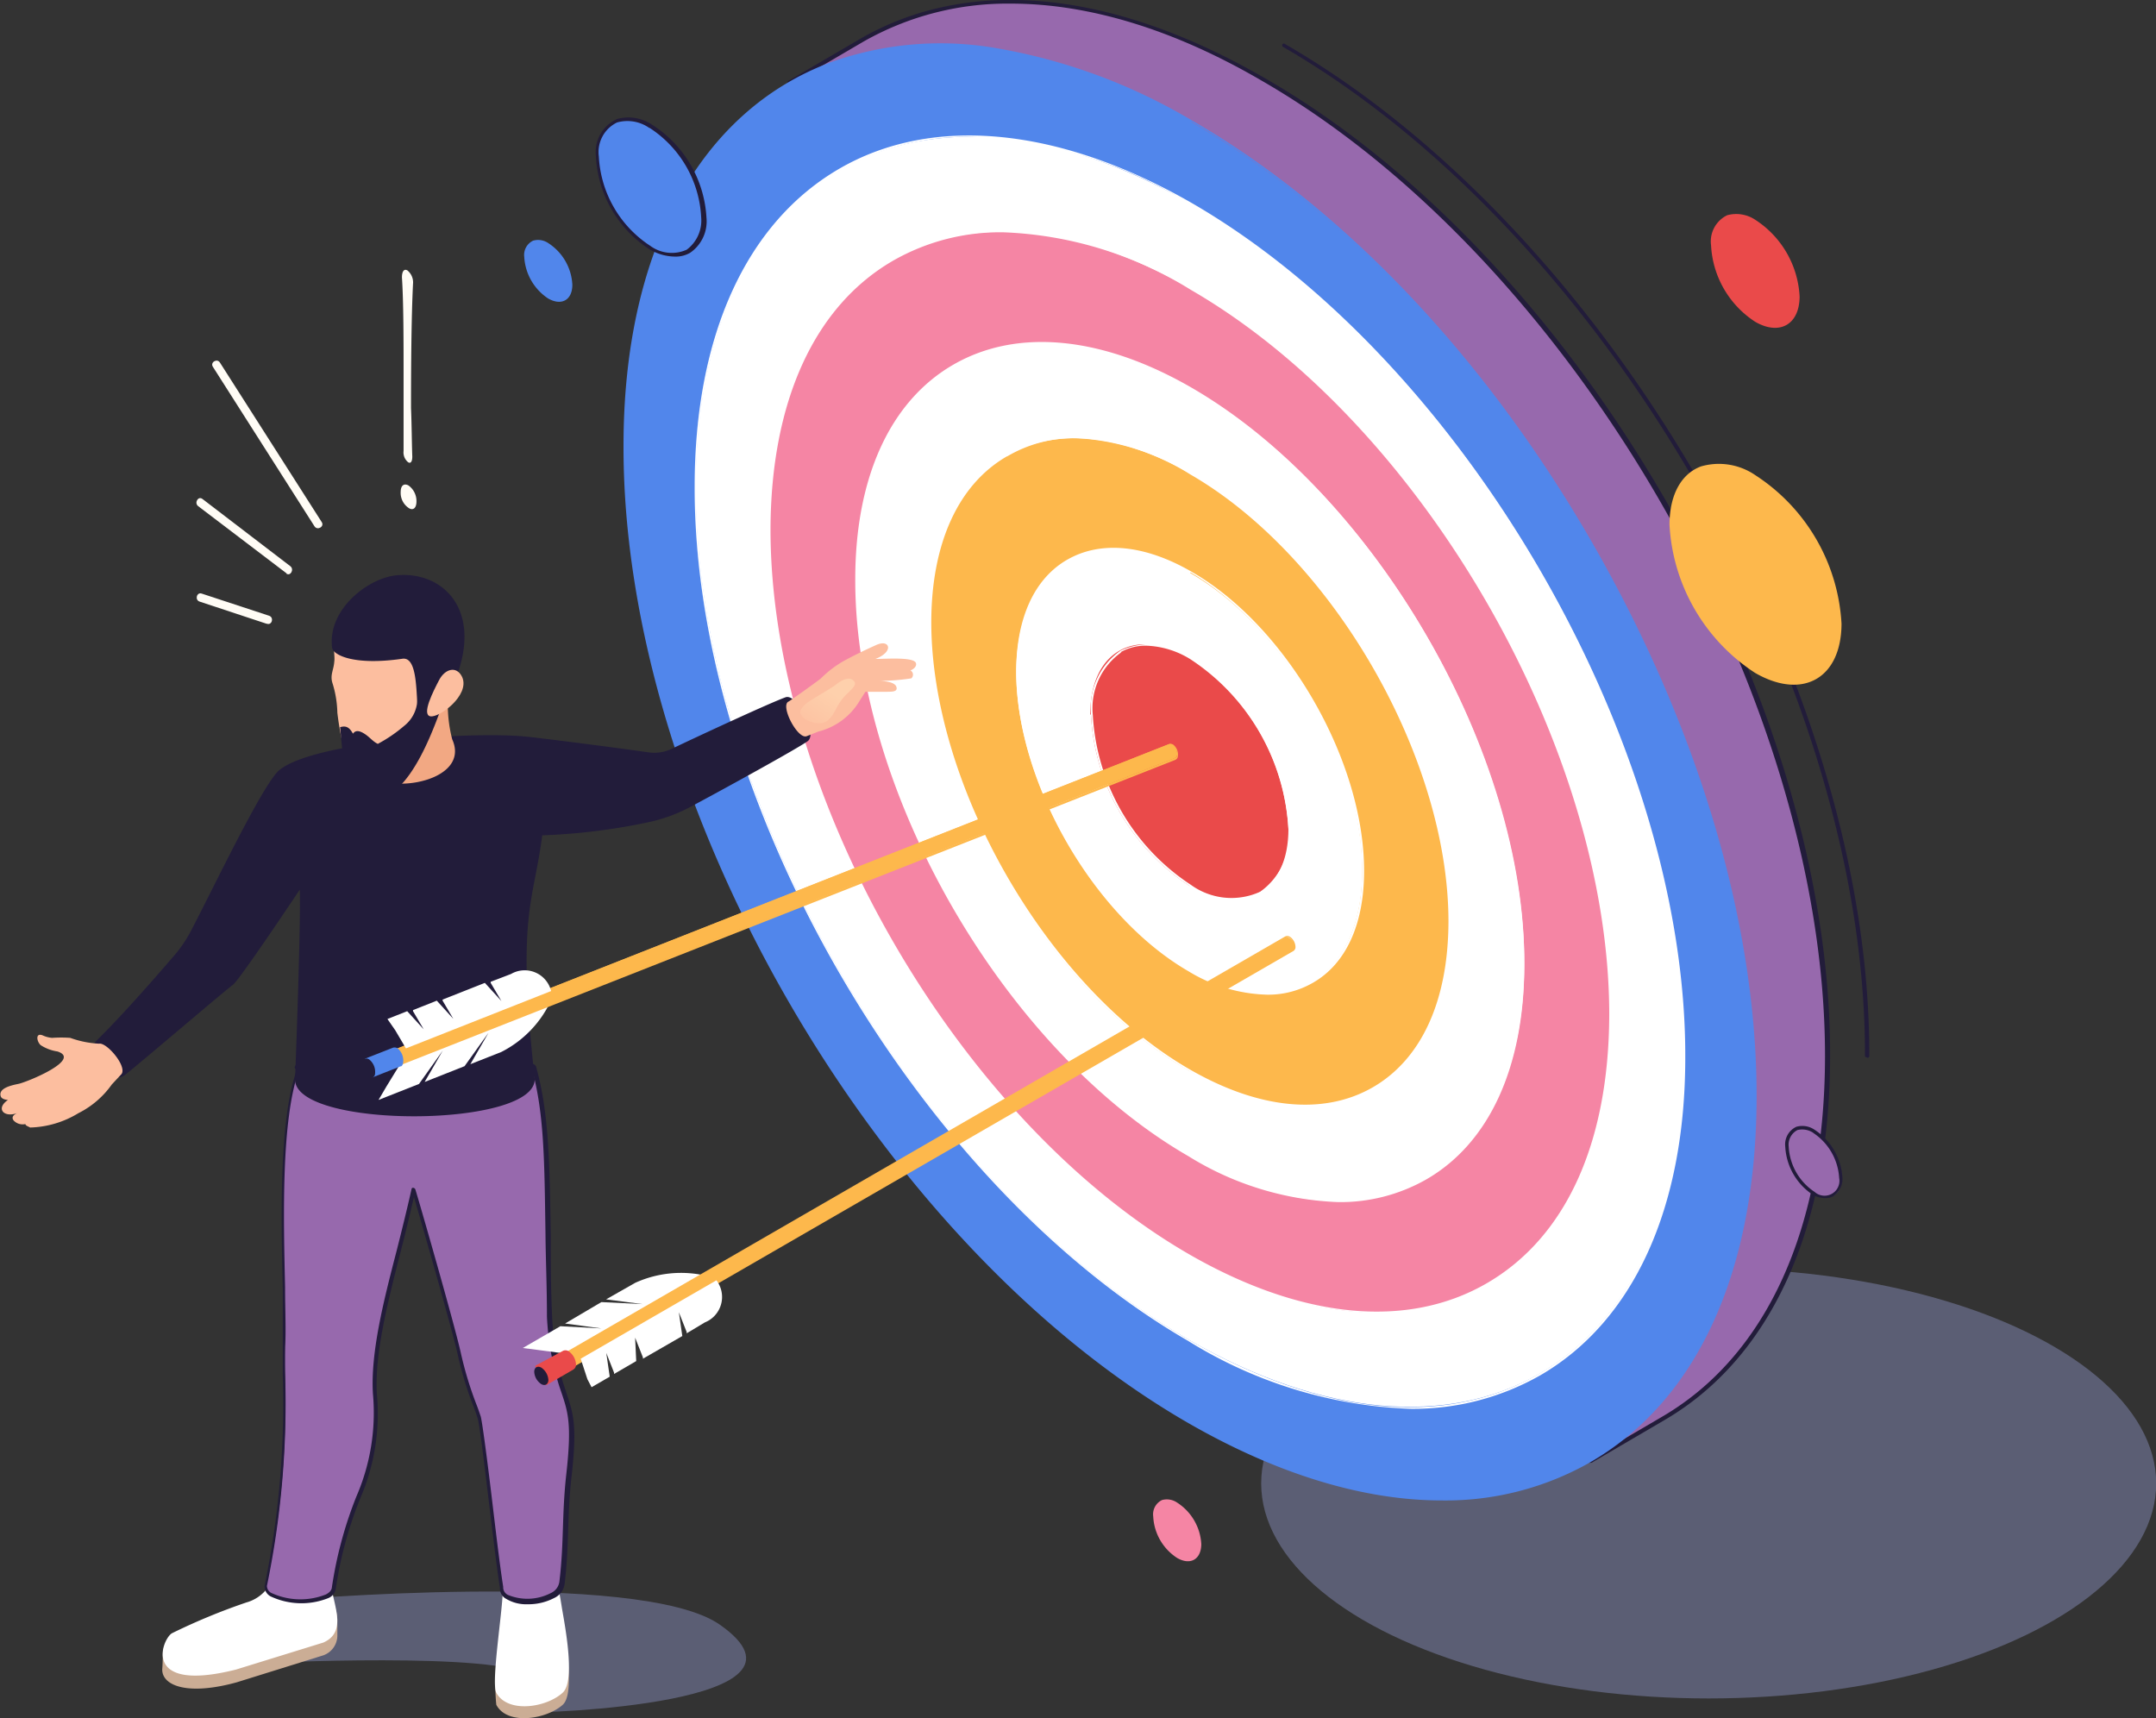 <?xml version="1.0" encoding="UTF-8"?> <svg xmlns="http://www.w3.org/2000/svg" xmlns:xlink="http://www.w3.org/1999/xlink" viewBox="0 0 118.81 94.67"><rect x="0" y="0" width="118.81" height="94.67" fill="#333333" stroke="none"/><defs><style>.cls-1{isolation:isolate;}.cls-2{fill:#777ca0;mix-blend-mode:multiply;opacity:0.6;}.cls-3{fill:#221c3a;}.cls-4{fill:#9769ad;}.cls-5{fill:#5186eb;}.cls-6{fill:#f585a4;}.cls-7{fill:#fdb84c;}.cls-8{fill:#ea4a4a;}.cls-9{fill:#fff;}.cls-10{fill:#cbad95;}.cls-11{fill:#f2a883;}.cls-12{fill:#fcbe9f;}.cls-13{fill:url(#Безымянный_градиент_145);}.cls-14{fill:#fffcf5;}.cls-15{fill:#ceb882;}</style><linearGradient id="Безымянный_градиент_145" x1="-469.34" y1="-534.64" x2="-467.11" y2="-532.65" gradientTransform="matrix(0.97, -0.25, -0.25, -0.97, 362.58, -597.45)" gradientUnits="userSpaceOnUse"><stop offset="0" stop-color="#fcbe9f"></stop><stop offset="1" stop-color="#fed0ac"></stop></linearGradient></defs><g class="cls-1"><g id="Слой_2" data-name="Слой 2"><g id="_0" data-name="0"><g id="_1" data-name="1"><g id="_13" data-name="13"><ellipse class="cls-2" cx="94.16" cy="81.74" rx="24.66" ry="11.85"></ellipse><path class="cls-3" d="M102.91,58.29a.1.1,0,0,0,.1-.1c.06-20.47-14.38-45.48-32.19-55.76a.1.1,0,0,0-.14,0,.11.11,0,0,0,0,.14c17.75,10.25,32.15,35.19,32.09,55.59a.09.09,0,0,0,.1.1Z"></path><path class="cls-4" d="M47.52,2.22C53.19-1.08,61-.61,69.69,4.39c17.21,9.93,31.11,34,31.06,53.8,0,9.82-3.5,16.73-9.09,20l-4,2.35L43.5,4.56Z"></path><path class="cls-3" d="M87.61,80.61s0,0-.06,0l-44.13-76a.11.11,0,0,1,0-.14l4-2.34c6-3.46,13.86-2.69,22.27,2.17C87,14.24,100.9,38.41,100.85,58.18c0,9.54-3.28,16.67-9.14,20.08l-4,2.34,0,0ZM47.57,2.3,43.64,4.6l44,75.78,3.93-2.3c5.8-3.37,9-10.44,9-19.9,0-19.71-13.86-43.8-31-53.71C64.72,1.63,60,.2,55.71.2A16.05,16.05,0,0,0,47.57,2.3Z"></path><path class="cls-5" d="M65.67,6.73C58.14,2.39,51.23,1.47,45.83,3.47,38.89,6,34.44,13.43,34.41,24.55c0,19.77,13.85,43.86,31.06,53.79s31.2,2,31.26-17.81S82.89,16.67,65.67,6.73Z"></path><path class="cls-5" d="M65.44,78.39C48.25,68.46,34.31,44.31,34.36,24.55c0-10.75,4.21-18.45,11.45-21.13A18,18,0,0,1,55,2.67a31.46,31.46,0,0,1,10.74,4c8.33,4.81,16.15,13.06,22,23.23s9.09,21,9.06,30.61S93.5,77.2,87.61,80.59a16.12,16.12,0,0,1-8.16,2.09C75.15,82.68,70.38,81.24,65.44,78.39Zm.21-71.62c-7.21-4.16-14.24-5.32-19.8-3.26-7.21,2.67-11.36,10.34-11.39,21-.05,19.73,13.87,43.84,31,53.75,8.34,4.81,16.17,5.6,22.07,2.2s9.09-10.46,9.12-20c.06-19.73-13.87-43.84-31-53.76Z"></path><path class="cls-6" d="M65.66,12.79c-6.26-3.61-12-4.37-16.49-2.71-5.77,2.14-9.46,8.28-9.48,17.52C39.64,44,51.19,64,65.49,72.28s25.92,1.63,26-14.8S80,21.05,65.66,12.79Z"></path><path class="cls-6" d="M65.46,72.33C51.18,64.08,39.59,44,39.64,27.6c0-8.94,3.49-15.34,9.51-17.57,4.65-1.72,10.52-.75,16.53,2.72C80,21,91.55,41.07,91.5,57.48c0,7.94-2.72,13.86-7.62,16.68a13.39,13.39,0,0,1-6.78,1.73A23.69,23.69,0,0,1,65.46,72.33Zm.17-59.49c-6-3.46-11.82-4.42-16.44-2.71-6,2.21-9.43,8.58-9.45,17.47C39.69,44,51.25,64,65.51,72.24c6.92,4,13.43,4.65,18.32,1.83s7.55-8.69,7.57-16.59c0-16.38-11.51-36.41-25.77-44.64Z"></path><path class="cls-7" d="M65.63,23.32c-4-2.33-7.76-2.83-10.65-1.75-3.73,1.38-6.11,5.34-6.13,11.31,0,10.62,7.43,23.54,16.67,28.88s16.74,1.05,16.77-9.57S74.86,28.65,65.63,23.32Z"></path><path class="cls-7" d="M65.49,61.8C56.26,56.47,48.77,43.5,48.8,32.88c0-5.77,2.26-9.92,6.16-11.36,3-1.11,6.8-.49,10.69,1.76,9.24,5.33,16.72,18.3,16.69,28.91,0,5.14-1.76,9-4.93,10.79A8.7,8.7,0,0,1,73,64.11,15.38,15.38,0,0,1,65.49,61.8Zm.11-38.44C61.74,21.13,58,20.51,55,21.61,51.14,23,48.91,27.15,48.9,32.88c0,10.59,7.43,23.52,16.64,28.83,4.47,2.58,8.67,3,11.82,1.18s4.87-5.6,4.88-10.7c0-10.58-7.43-23.51-16.61-28.87Z"></path><path class="cls-8" d="M65.6,34a5.61,5.61,0,0,0-4.73-.78c-1.66.61-2.72,2.37-2.72,5a16.3,16.3,0,0,0,7.4,12.82c4.1,2.37,7.43.47,7.45-4.24A16.3,16.3,0,0,0,65.6,34Z"></path><path class="cls-8" d="M65.52,51.11A16.35,16.35,0,0,1,58.1,38.25c0-2.58,1-4.43,2.75-5.07a5.71,5.71,0,0,1,4.77.78,16.39,16.39,0,0,1,7.43,12.87c0,2.29-.79,4-2.21,4.81a3.81,3.81,0,0,1-2,.5A6.8,6.8,0,0,1,65.52,51.11Zm0-17.06a5.65,5.65,0,0,0-4.69-.78c-1.7.63-2.68,2.45-2.68,5A16.27,16.27,0,0,0,65.57,51c2,1.14,3.83,1.32,5.22.52s2.15-2.47,2.16-4.72a16.29,16.29,0,0,0-7.38-12.78Z"></path><path class="cls-9" d="M56,37c0,6,4.24,13.42,9.5,16.46s9.55.6,9.57-5.45S70.86,34.61,65.6,31.58,56.06,31,56,37Zm4.08,2.36c0-3.45,2.46-4.85,5.47-3.11A12,12,0,0,1,71,45.68c0,3.46-2.46,4.85-5.47,3.12A12,12,0,0,1,60.12,39.39Z"></path><path class="cls-9" d="M65.51,53.53C60.24,50.49,56,43.09,56,37c0-2.94,1-5.13,2.83-6.17s4.24-.82,6.81.66c5.27,3,9.55,10.46,9.53,16.52,0,2.92-1,5.11-2.83,6.15a4.91,4.91,0,0,1-2.52.65A8.72,8.72,0,0,1,65.51,53.53Zm.07-21.91c-2.54-1.46-4.92-1.7-6.71-.67S56.1,34.14,56.09,37c0,6,4.23,13.38,9.47,16.41,2.54,1.46,4.93,1.7,6.72.67s2.77-3.18,2.78-6.07c0-6-4.24-13.4-9.46-16.47Zm0,17.22a12,12,0,0,1-5.46-9.45,3.85,3.85,0,0,1,1.63-3.54,3.89,3.89,0,0,1,3.91.38,12.06,12.06,0,0,1,5.46,9.45,3.82,3.82,0,0,1-1.63,3.54A2.85,2.85,0,0,1,68,49.6,5,5,0,0,1,65.53,48.84Zm-3.78-12.9a3.77,3.77,0,0,0-1.58,3.45,12,12,0,0,0,5.41,9.37,3.81,3.81,0,0,0,3.81.38A3.74,3.74,0,0,0,71,45.68a12,12,0,0,0-5.41-9.36,4.91,4.91,0,0,0-2.41-.74A2.75,2.75,0,0,0,61.75,35.94Z"></path><path class="cls-9" d="M47.18,31.92c0,11.65,8.19,25.9,18.33,31.75S83.93,64.81,84,53.16s-8.19-25.9-18.33-31.75S47.21,20.27,47.18,31.92Zm4.09,2.36c0-9.06,6.46-12.73,14.35-8.17S79.9,41.73,79.87,50.79,73.41,63.53,65.52,59,51.24,43.34,51.27,34.28Z"></path><path class="cls-9" d="M65.49,63.71C55.33,57.85,47.1,43.59,47.13,31.92c0-5.63,1.94-9.84,5.43-11.84s8.16-1.57,13.1,1.28C75.81,27.23,84,41.49,84,53.16,84,58.79,82.07,63,78.58,65a9.56,9.56,0,0,1-4.84,1.24A16.8,16.8,0,0,1,65.49,63.71ZM52.61,20.16c-3.45,2-5.36,6.17-5.38,11.76,0,11.64,8.18,25.86,18.31,31.71,4.9,2.83,9.52,3.29,13,1.28s5.36-6.16,5.38-11.75c0-11.64-8.18-25.86-18.3-31.71a16.75,16.75,0,0,0-8.21-2.52A9.46,9.46,0,0,0,52.61,20.16ZM65.5,59c-7.9-4.56-14.31-15.65-14.28-24.73,0-4.39,1.51-7.66,4.23-9.22s6.35-1.22,10.19,1C73.54,30.62,80,41.72,79.92,50.79c0,4.39-1.51,7.67-4.23,9.23a7.49,7.49,0,0,1-3.76,1A13.06,13.06,0,0,1,65.5,59Zm-10-33.86c-2.68,1.54-4.17,4.78-4.18,9.13,0,9,6.36,20.1,14.23,24.65,3.81,2.2,7.39,2.55,10.09,1s4.17-4.79,4.18-9.14c0-9-6.36-20.1-14.23-24.64a13,13,0,0,0-6.38-2A7.3,7.3,0,0,0,55.5,25.15Z"></path><path class="cls-9" d="M38.33,26.81c0,17.26,12.13,38.36,27.15,47s27.29,1.69,27.34-15.57-12.14-38.37-27.16-47S38.38,9.55,38.33,26.81Zm4.08,2.36c0-14.67,10.47-20.61,23.24-13.24s23.12,25.31,23.08,40S78.26,76.52,65.49,69.15,42.37,43.84,42.41,29.17Z"></path><path class="cls-9" d="M65.46,73.88c-15-8.68-27.23-29.79-27.18-47.07,0-8.34,2.87-14.57,8-17.53S58.38,7,65.68,11.19c15,8.68,27.24,29.8,27.19,47.08,0,8.33-2.88,14.56-8,17.52a14.14,14.14,0,0,1-7.16,1.84A24.86,24.86,0,0,1,65.46,73.88ZM46.36,9.36c-5.12,3-8,9.15-8,17.45-.05,17.24,12.12,38.32,27.13,47,7.27,4.2,14.12,4.88,19.28,1.91s7.95-9.14,8-17.44c0-17.25-12.12-38.33-27.14-47A24.72,24.72,0,0,0,53.47,7.54,14.12,14.12,0,0,0,46.36,9.36ZM65.47,69.19c-12.78-7.38-23.15-25.33-23.11-40,0-7.09,2.45-12.39,6.83-14.91s10.27-2,16.48,1.62c12.78,7.38,23.15,25.34,23.11,40,0,7.09-2.45,12.38-6.83,14.91a12.08,12.08,0,0,1-6.09,1.56A21.09,21.09,0,0,1,65.47,69.19ZM49.24,14.35c-4.35,2.5-6.76,7.76-6.78,14.82,0,14.65,10.3,32.57,23.06,39.94,6.18,3.56,12,4.14,16.38,1.62S88.66,63,88.68,55.91c0-14.66-10.3-32.57-23.06-39.94A21,21,0,0,0,55.28,12.8,11.89,11.89,0,0,0,49.24,14.35Z"></path><path class="cls-2" d="M14.25,91.65l1.13-3.45c.12,0,19.86-1.76,24.28,1.32,6.3,4.4-9.84,4.89-10.7,4.84,0,0,2.17-.62.36-2S14.25,91.65,14.25,91.65Z"></path><path class="cls-10" d="M31.27,91.26c.12,1.14.15,2.31-.26,2.68-.88.79-3.05,1.16-3.66,0a9,9,0,0,1,.11-2.63Z"></path><path class="cls-9" d="M31,93.28c-.87.8-3,1.16-3.65,0-.29-.56.33-4.41.35-5.52,0-.32,0-.87,0-.87s.49-.21.61-.27a6.46,6.46,0,0,1,2.07-.09c.29,0,.57,2,.6,2.16C31.18,89.84,31.7,92.67,31,93.28Z"></path><path class="cls-10" d="M9.13,90.67C10,90,12.54,89.36,13.6,89a2.14,2.14,0,0,0,1.5-1.46l3.11-.17c0,.81.33,1.09.38,1.86,0,.07,0,.79,0,.86a1.16,1.16,0,0,1-.76,1.12l-4.78,1.49c-2.71.75-4.12.19-4.11-.71C9,91.27,8.91,90.85,9.13,90.67Z"></path><path class="cls-9" d="M9.47,90a34.51,34.51,0,0,1,4.11-1.7,2.18,2.18,0,0,0,1.5-1.46l3.11-.17c-.06,1.4,1.14,3.17-.37,3.84L13,92C7.78,93.31,8.91,90.35,9.47,90Z"></path><path class="cls-4" d="M15.7,75.66a14.42,14.42,0,0,1,0-1.47c.09-3.13-.6-11.61.75-15.3l-.14-.15c.18-.71,12.9-.7,13.1,0,.94,3.39.69,7,.88,13.87A16,16,0,0,0,30.82,76c.51,1.65.88,2,.5,5.31-.24,2.19-.12,3.64-.37,5.83,0,1.23-3.38,1.49-3.3.31-.43-2.82-1-8.76-1.23-9.39-.07-.2-.14-.41-.22-.62a19.84,19.84,0,0,1-.87-2.81c-.32-1.5-2.46-8.93-2.53-9.1-.91,4.12-2.31,8.15-2.13,11.23.29,5-1.41,5.15-2.26,10.69,0,1-3.8,1-3.73-.1A49.16,49.16,0,0,0,15.7,75.66Z"></path><path class="cls-3" d="M27.89,88.1a.64.64,0,0,1-.34-.6c-.2-1.29-.43-3.27-.64-5-.25-2.06-.48-4-.59-4.35s-.14-.41-.21-.61a19,19,0,0,1-.87-2.83c-.27-1.26-2-7.3-2.43-8.75-.23,1-.49,2.08-.75,3.08-.73,2.87-1.42,5.58-1.29,7.78a11.75,11.75,0,0,1-.92,5.75,21.49,21.49,0,0,0-1.34,4.94.68.68,0,0,1-.44.56,4,4,0,0,1-3.15-.1.62.62,0,0,1-.34-.58,49.48,49.48,0,0,0,1-11.7c0-.54,0-1,0-1.48,0-.79,0-1.93,0-3.24-.09-3.91-.21-9.25.77-12l-.1-.11a.1.1,0,0,1,0-.09c.11-.45,3.15-.58,5.67-.6.3,0,7.43-.08,7.62.6.71,2.55.75,5.25.81,9.33,0,1.34,0,2.85.08,4.56a15.39,15.39,0,0,0,.56,3.4c.07.25.15.46.21.66.4,1.18.62,1.83.29,4.69-.12,1.1-.15,2-.18,2.91s-.06,1.83-.19,2.91a1,1,0,0,1-.59.83,3.07,3.07,0,0,1-1.47.34A2.13,2.13,0,0,1,27.89,88.1ZM22.64,58.31c-3.69,0-5.9.22-6.23.43l.08.08a.14.14,0,0,1,0,.11c-1,2.73-.87,8.1-.78,12,0,1.32.06,2.46,0,3.25,0,.46,0,.94,0,1.47a49.78,49.78,0,0,1-1,11.74.44.44,0,0,0,.25.39,3.81,3.81,0,0,0,3,.08c.21-.11.32-.24.33-.4a22.19,22.19,0,0,1,1.35-5,11.58,11.58,0,0,0,.91-5.67c-.13-2.23.56-5,1.3-7.84.28-1.11.57-2.27.83-3.43,0,0,0-.06.07-.07a.16.16,0,0,1,.13.07c.08.2,2.21,7.6,2.53,9.1a19.91,19.91,0,0,0,.86,2.81c.08.2.15.41.22.62s.34,2.22.6,4.39c.21,1.75.44,3.73.64,5a.46.46,0,0,0,.25.44,2.8,2.8,0,0,0,2.36-.09.81.81,0,0,0,.49-.67c.13-1.09.16-2,.19-2.9s.06-1.83.18-2.93c.32-2.82.11-3.46-.28-4.61-.07-.2-.14-.41-.21-.66a15.26,15.26,0,0,1-.57-3.46c0-1.7-.07-3.22-.08-4.56C30,64,30,61.3,29.28,58.78c-.16-.23-2.61-.47-6.46-.47Z"></path><path class="cls-3" d="M5.29,57.37C6.7,56,8.72,53.68,9.62,52.63a7.2,7.2,0,0,0,.89-1.31c1.2-2.28,4-8.18,4.89-8.89C17.34,40.85,26,40.29,29,40.59c1.14.12,4.95.61,6.76.87A2.21,2.21,0,0,0,37,41.27c1.49-.71,5.34-2.5,6.27-2.84.64-.28,1.81,2,1.24,2.41S40,43.42,38.07,44.45a8.84,8.84,0,0,1-2.4.87,33.81,33.81,0,0,1-5.79.71c-.47,3.71-1.42,4.36-.42,13.35.31,2.8-13.32,2.86-13.2.07.09-2.29.32-8.93.26-10.43,0,0-3.33,5-3.69,5.25s-5.92,5-6,5C6.13,59.77,4.69,58,5.29,57.37Z"></path><path class="cls-11" d="M20.25,38.08l4.56-.68a7.65,7.65,0,0,0,.11,3.34C26.11,43.39,20,44,20,42A19.94,19.94,0,0,1,20.25,38.08Z"></path><path class="cls-12" d="M18.41,35.84a2.6,2.6,0,0,1,.14-1.07c1.46-.53,3.55.6,4.77,1.46a6.27,6.27,0,0,0,1.73,1c-.12.31-.26.62-.4.92A9.41,9.41,0,0,1,23.15,41,8.55,8.55,0,0,1,21,42.29a1.26,1.26,0,0,1-2-.83,16,16,0,0,1-.41-2.19,5.82,5.82,0,0,0-.26-1.6c-.16-.47.06-.75.09-1.2C18.45,36.27,18.41,36,18.41,35.84Z"></path><path class="cls-3" d="M19.45,40.43c.13-.19.33-.19.63,0s.45.42.74.56A8,8,0,0,0,22.27,40a1.9,1.9,0,0,0,.73-1.5c.37-.32,1.09-.09,1.53-.06-.37.87-1.85,5.93-4.24,5.63-1.43-.17-1.47-3.55-1.55-4C19,40,19.22,40,19.45,40.43Z"></path><path class="cls-3" d="M18.3,35.69c-.27-2.16,2.11-3.95,3.71-4,2.41-.14,4.39,1.85,3.26,5.27-.09.28-.28.21-.52.29a1.28,1.28,0,0,0-.65.54,4.38,4.38,0,0,0-.43,1c-.1.37-.62.53-.67,0-.07-1-.07-2.61-.83-2.49C19.46,36.69,18.35,36.08,18.3,35.69Z"></path><path class="cls-12" d="M25.47,37.31c.44,1-1.27,2.26-1.76,2.16s.17-1.39.49-2S25.16,36.66,25.47,37.31Z"></path><path class="cls-12" d="M6.7,59.18c.3-.44-.82-1.75-1.24-1.67a5.44,5.44,0,0,1-1.59-.32,7.11,7.11,0,0,0-1,0,1.54,1.54,0,0,1-.48-.12c-.45-.21-.38.31-.15.52a2.33,2.33,0,0,0,.93.35c1.34.44-1.59,1.65-2.13,1.78-.33.07-1.15.22-1,.69.06.19.4.2.4.2-.7.48-.22,1,.52.72,0,0-.41.15-.21.41a.68.68,0,0,0,.65.2c0,.09.18.14.26.19a5.37,5.37,0,0,0,2.66-.79,5,5,0,0,0,1.84-1.58Z"></path><path class="cls-12" d="M44.47,40.56c-.5.24-1.52-1.72-1-1.91.19-.12,1.64-1.15,1.78-1.28a5.84,5.84,0,0,1,1.34-1c.54-.29,1.14-.58,1.7-.83.74-.34,1,.37-.05.77.57,0,2.1-.12,2.23.22.07.18-.12.35-.3.41a.27.27,0,0,1,.05.44,12.21,12.21,0,0,1-1.76.14s.81,0,.93.31-.28.28-.47.29h-.48c-.25,0-.5,0-.75,0l-.32.5a3.68,3.68,0,0,1-2.27,1.69Z"></path><path class="cls-13" d="M46.07,37.72c.16-.13.63-.46.91-.26s.09.4-.28.75c-.67.63-.64,1.16-1.13,1.52s-1.61-.14-1.46-.57a1.21,1.21,0,0,1,.41-.46C44.74,38.53,45.83,37.92,46.07,37.72Z"></path><path class="cls-14" d="M17.33,29l-5.6-8.79c-.16-.25.24-.48.39-.23l5.61,8.79c.16.25-.24.48-.4.23Z"></path><path class="cls-14" d="M15.8,31.6l-4.88-3.71c-.23-.18,0-.57.23-.4L16,31.2c.23.18,0,.58-.23.4Z"></path><path class="cls-14" d="M14.69,34.37,11,33.15c-.28-.09-.16-.54.12-.44l3.71,1.22c.28.09.16.54-.12.44Z"></path><path class="cls-14" d="M22.51,26.75a1.06,1.06,0,0,1,.44.87c0,.42-.21.5-.4.39a1,1,0,0,1-.47-.89C22.08,26.69,22.31,26.64,22.51,26.75Z"></path><path class="cls-14" d="M22.72,25.16c0,.31-.11.39-.23.31a.69.69,0,0,1-.25-.62c0-.6,0-2.41,0-4,0-2,0-4.24-.09-5.56,0-.38.14-.48.3-.39a.85.85,0,0,1,.31.74c-.09,1.8-.11,4.44-.11,6.84C22.69,23.46,22.69,24.34,22.72,25.16Z"></path><path class="cls-9" d="M31.55,74.64l-1.88-.25-.86-.11,2.07-1.2,2.26.12-2-.27,2-1.18,2.26.11-2-.26L35,70.69a6.11,6.11,0,0,1,4-.37Z"></path><g id="Axonometric_Cylinder" data-name="Axonometric Cylinder"><path id="Cylinder_face" data-name="Cylinder face" class="cls-15" d="M30.9,74.85a.19.19,0,0,0-.3.17.69.69,0,0,0,.3.52.18.18,0,0,0,.29-.17A.68.68,0,0,0,30.9,74.85Z"></path><g id="Cylinder_body" data-name="Cylinder body"><path class="cls-7" d="M31.11,75.56,71.25,52.38a.22.22,0,0,0,.09-.19.63.63,0,0,0-.3-.51.19.19,0,0,0-.2,0L30.69,74.83a.23.23,0,0,1,.21,0,.68.68,0,0,1,.29.52A.21.21,0,0,1,31.11,75.56Z"></path><path class="cls-7" d="M31.06,75.58a.07.07,0,0,1,0-.07s.06-.07.06-.14a.58.58,0,0,0-.27-.47c-.06,0-.11-.05-.15,0a.06.06,0,0,1-.07,0s0-.06,0-.07L70.81,51.61a.27.27,0,0,1,.26,0,.71.71,0,0,1,.32.56.25.25,0,0,1-.11.23L31.11,75.61A.05.05,0,0,1,31.06,75.58ZM70.86,51.7l-40,23.09.05,0a.71.71,0,0,1,.32.56v0l40-23.08a.18.18,0,0,0,.06-.15.62.62,0,0,0-.27-.47l-.11,0Z"></path></g></g><g id="Axonometric_Cylinder-2" data-name="Axonometric Cylinder"><path class="cls-8" d="M30.1,76.29l1.45-.83a.28.28,0,0,0,.12-.26.84.84,0,0,0-.4-.67.25.25,0,0,0-.27,0l-1.45.83Z"></path><path class="cls-8" d="M30.06,76.32l-.55-1s0-.06,0-.07L31,74.45a.31.31,0,0,1,.32,0,.94.94,0,0,1,.42.72.31.31,0,0,1-.15.3s-1.44.84-1.47.84Zm1-1.78-1.41.81.5.88,1.41-.81a.27.27,0,0,0,.09-.22.82.82,0,0,0-.37-.63.33.33,0,0,0-.15,0Z"></path><path id="Cylinder_face-2" data-name="Cylinder face" class="cls-3" d="M29.83,75.36c-.22-.12-.39,0-.39.23a.86.86,0,0,0,.39.68c.21.12.39,0,.39-.23A.89.89,0,0,0,29.83,75.36Z"></path></g><path class="cls-9" d="M32.37,76,32,74.87l7.48-4.32a1.51,1.51,0,0,1-.64,2.32l-1,.6,0-.07-.43-1.09.19,1.31-2.17,1.25,0-.07-.43-1.09L35.06,75l-1.22.71,0-.07-.43-1.09.19,1.31-1,.58Z"></path><path class="cls-9" d="M22.3,58.23l-1,1.63-.44.75,2.23-.88,1.31-1.84-1,1.73,2.2-.87,1.32-1.84-1,1.73,1.7-.67a6,6,0,0,0,2.77-2.9Z"></path><g id="Axonometric_Cylinder-3" data-name="Axonometric Cylinder"><path id="Cylinder_face-3" data-name="Cylinder face" class="cls-15" d="M21.73,58.61c0,.19-.17.25-.32.13a.66.66,0,0,1-.21-.55c0-.19.17-.24.32-.13A.67.67,0,0,1,21.73,58.61Z"></path><g id="Cylinder_body-2" data-name="Cylinder body"><path class="cls-7" d="M21.31,58,64.44,41c.06,0,.13,0,.21.05a.66.66,0,0,1,.22.55.21.21,0,0,1-.12.17l-43.13,17c.06,0,.1-.08.11-.18a.67.67,0,0,0-.21-.55A.22.22,0,0,0,21.31,58Z"></path><path class="cls-7" d="M21.57,58.81a.05.05,0,0,1,0-.07s.07-.06.08-.13a.59.59,0,0,0-.2-.51.15.15,0,0,0-.15,0,.05.05,0,0,1-.07,0s0-.05,0-.06L64.42,41a.26.26,0,0,1,.26.06.67.67,0,0,1,.23.59.24.24,0,0,1-.14.22l-43.15,17A.05.05,0,0,1,21.57,58.81ZM64.46,41.08,21.5,58l.05,0a.72.72,0,0,1,.23.6s0,0,0,.06l43-16.91a.16.16,0,0,0,.09-.14.62.62,0,0,0-.2-.5.16.16,0,0,0-.12-.05Z"></path></g></g><g id="Axonometric_Cylinder-4" data-name="Axonometric Cylinder"><path class="cls-5" d="M20.52,59.37l1.55-.61q.12,0,.15-.24a.88.88,0,0,0-.28-.73.31.31,0,0,0-.28-.06l-1.55.61Z"></path><path id="Cylinder_face-4" data-name="Cylinder face" class="cls-3" d="M20.67,59.14c0,.24-.23.32-.42.16a.84.84,0,0,1-.29-.73.27.27,0,0,1,.15-.23.28.28,0,0,1,.27.07A.87.87,0,0,1,20.67,59.14Z"></path></g><path class="cls-9" d="M21.78,56.77l.59,1,8-3.16a1.5,1.5,0,0,0-2.21-.94l-1.12.43,0,.06.59,1-.91-1-2.33.92,0,.06.59,1-.91-1-1.31.52,0,.06.59,1-.91-1-1.09.43Z"></path><path class="cls-4" d="M100,62.34a1.11,1.11,0,0,0-1-.16,1,1,0,0,0-.55,1A3.25,3.25,0,0,0,100,65.76c.82.48,1.49.1,1.5-.85A3.27,3.27,0,0,0,100,62.34Z"></path><path class="cls-3" d="M99.92,65.85a3.39,3.39,0,0,1-1.54-2.66,1.07,1.07,0,0,1,.61-1.1,1.19,1.19,0,0,1,1,.16,3.39,3.39,0,0,1,1.54,2.66,1.14,1.14,0,0,1-.49,1,.93.93,0,0,1-.44.11A1.42,1.42,0,0,1,99.92,65.85Zm0-3.43a1.11,1.11,0,0,0-.87-.15.91.91,0,0,0-.48.92A3.18,3.18,0,0,0,100,65.68a.82.82,0,0,0,1.35-.77,3.2,3.2,0,0,0-1.44-2.49Z"></path><path class="cls-7" d="M96.74,26.19a3.55,3.55,0,0,0-3-.49c-1.06.39-1.73,1.51-1.74,3.2a10.41,10.41,0,0,0,4.72,8.18c2.62,1.51,4.75.3,4.76-2.71A10.44,10.44,0,0,0,96.74,26.19Z"></path><path class="cls-8" d="M96.74,12.12a1.89,1.89,0,0,0-1.56-.26,1.6,1.6,0,0,0-.89,1.65,5.35,5.35,0,0,0,2.43,4.22c1.35.78,2.45.15,2.45-1.4A5.36,5.36,0,0,0,96.74,12.12Z"></path><path class="cls-5" d="M30.22,13.4a1,1,0,0,0-.84-.14.87.87,0,0,0-.49.9,2.94,2.94,0,0,0,1.32,2.29c.74.42,1.33.08,1.33-.76A2.9,2.9,0,0,0,30.22,13.4Z"></path><path class="cls-6" d="M64.87,82.8a1,1,0,0,0-.84-.14.87.87,0,0,0-.48.9,2.89,2.89,0,0,0,1.32,2.29c.73.42,1.32.08,1.33-.76A2.91,2.91,0,0,0,64.87,82.8Z"></path><path class="cls-5" d="M35.85,7A2.21,2.21,0,0,0,34,6.65a1.91,1.91,0,0,0-1.06,2,6.35,6.35,0,0,0,2.9,5c1.6.93,2.91.18,2.91-1.66A6.36,6.36,0,0,0,35.85,7Z"></path><path class="cls-3" d="M35.78,13.73a6.48,6.48,0,0,1-2.94-5.11A2,2,0,0,1,34,6.56a2.33,2.33,0,0,1,1.93.31,6.49,6.49,0,0,1,3,5.11,2.1,2.1,0,0,1-.9,1.95,1.58,1.58,0,0,1-.81.21A2.82,2.82,0,0,1,35.78,13.73Zm0-6.68A2.1,2.1,0,0,0,34,6.75a1.81,1.81,0,0,0-1,1.87,6.26,6.26,0,0,0,2.84,4.93,2,2,0,0,0,2,.21,2,2,0,0,0,.8-1.78A6.24,6.24,0,0,0,35.8,7.05Z"></path></g></g></g></g></g></svg> 